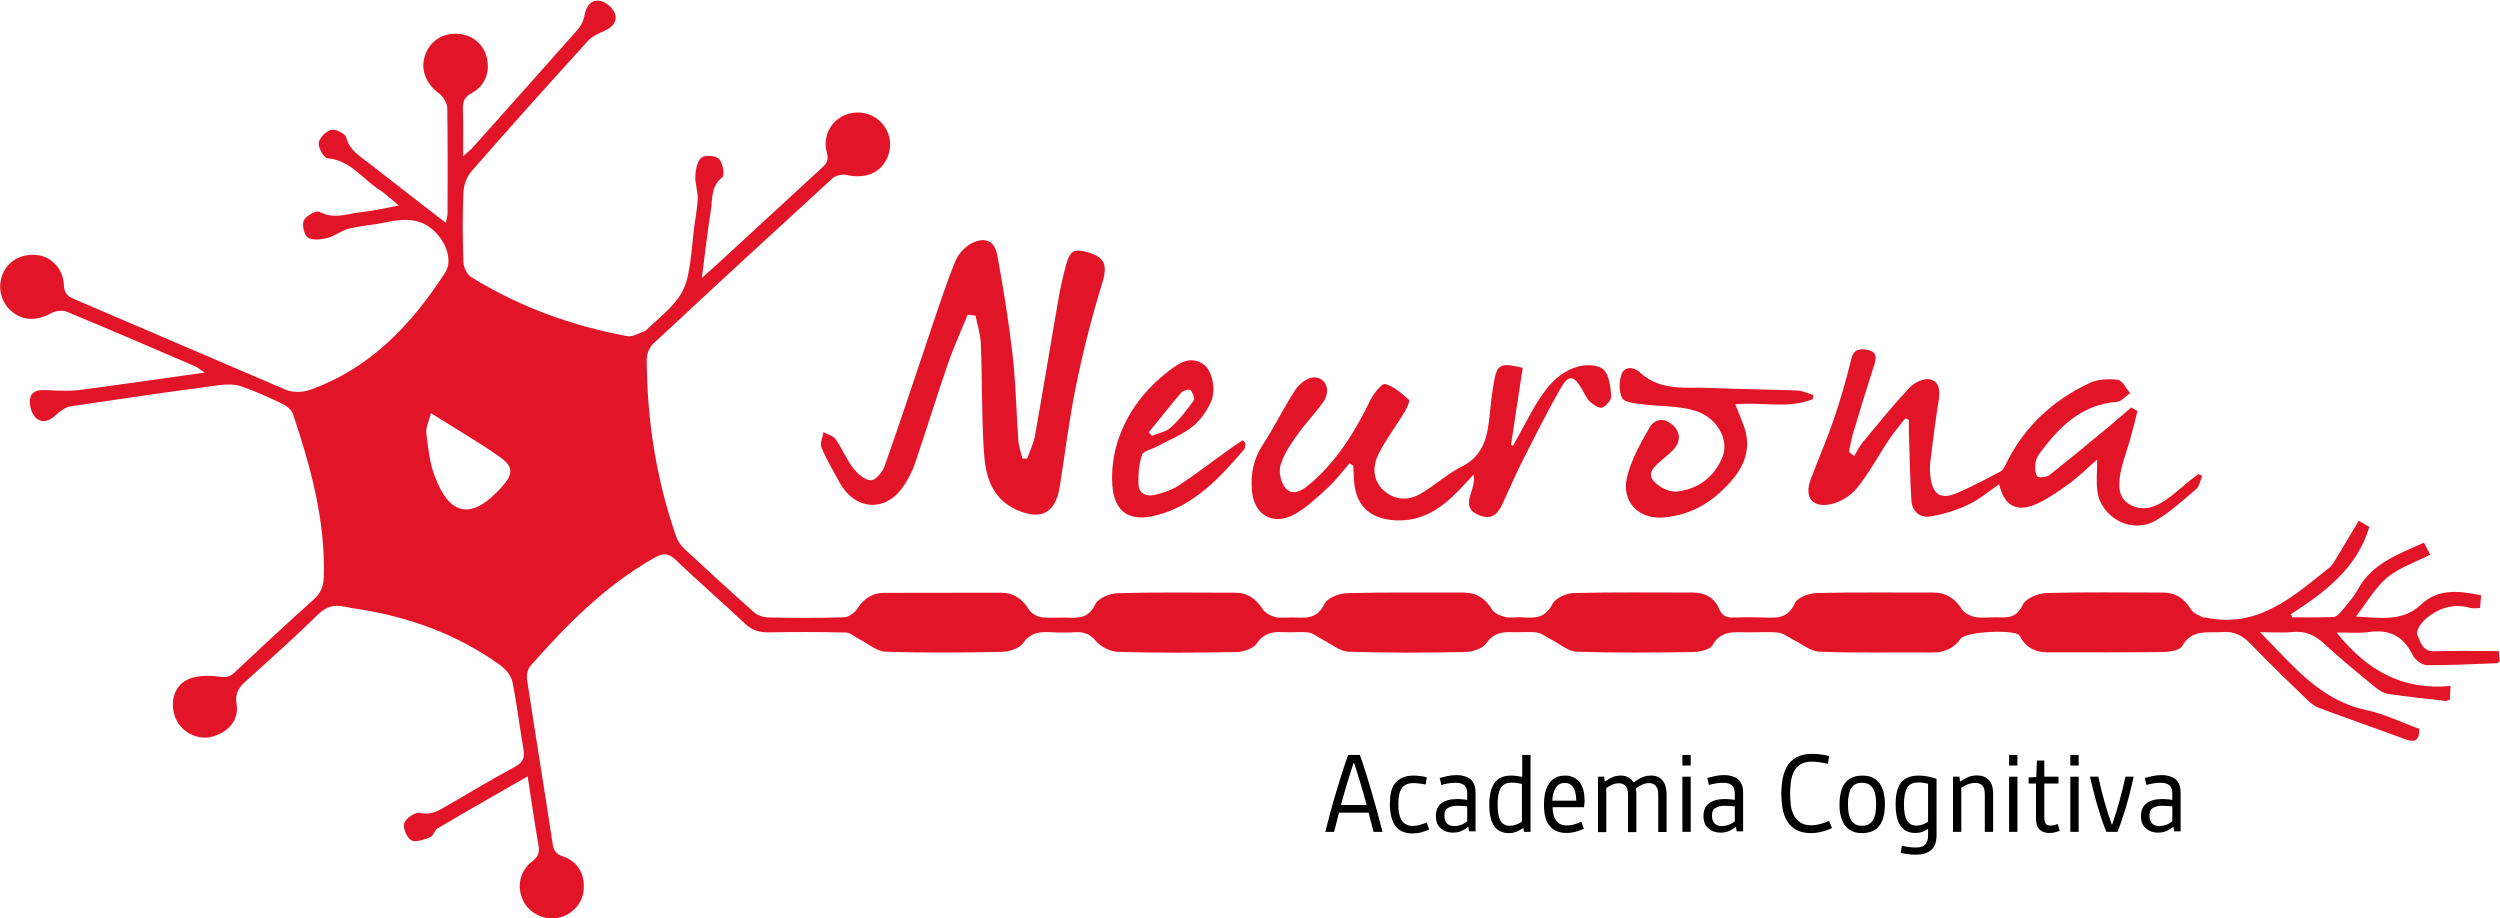 <?xml version="1.0" encoding="utf-8"?>
<!-- Generator: Adobe Illustrator 27.9.0, SVG Export Plug-In . SVG Version: 6.00 Build 0)  -->
<svg version="1.1" id="Capa_1" xmlns="http://www.w3.org/2000/svg" xmlns:xlink="http://www.w3.org/1999/xlink" x="0px" y="0px"
	 viewBox="0 0 1564 574.6" style="enable-background:new 0 0 1564 574.6;" xml:space="preserve">
<style type="text/css">
	.st0{fill:#0C6478;}
	.st1{fill:url(#SVGID_1_);}
	.st2{fill:#1D787C;}
	.st3{fill:#202120;}
	.st4{fill:#C4D112;}
	.st5{fill:#9D1927;}
	.st6{fill:#AB146B;}
	.st7{fill:#64B130;}
	.st8{fill:#22325A;}
	.st9{fill:#E30613;}
	.st10{fill:#0E74B9;}
	.st11{fill:#838589;}
	.st12{fill:#D21036;}
	.st13{fill:#1FAAE0;}
	.st14{fill:#E11527;}
	.st15{fill:#E51E38;stroke:#E51E38;stroke-width:7;stroke-miterlimit:10;}
	.st16{fill:#23A6DF;}
	.st17{fill:#F9DE14;}
	.st18{fill:#E51E38;}
	.st19{fill:url(#SVGID_00000024691074691956664220000003507477252888995748_);}
	.st20{fill:url(#SVGID_00000029008973041627304680000006395994157674050190_);}
	.st21{fill:#1D2446;}
	.st22{fill:url(#SVGID_00000093178999070708129320000009266869407670785159_);}
	.st23{fill:url(#SVGID_00000062882453376366281420000007834112165869602230_);}
	.st24{fill:url(#SVGID_00000058548441017030223310000006628209248684046474_);}
	.st25{fill:url(#SVGID_00000002356817099374129370000005622786511613634739_);}
	.st26{fill:url(#SVGID_00000104703081339306669150000000994888656549988522_);}
	.st27{fill:url(#SVGID_00000121993872133660959130000007655450040954336682_);}
	.st28{fill:url(#SVGID_00000168104103935931160690000000430934537601275559_);}
	.st29{fill:url(#SVGID_00000083773189455391626840000010395892524001022382_);}
	.st30{fill:url(#SVGID_00000127015288681719314030000011331386502520222865_);}
	.st31{fill:url(#SVGID_00000067200727066198697360000013011674606171571099_);}
	.st32{fill:url(#SVGID_00000170979465340862210130000017097823837977287057_);}
	.st33{fill:url(#SVGID_00000090990411577394010160000008275760290470086315_);}
	.st34{fill:url(#SVGID_00000047058064971526176060000000635597026105221532_);}
	.st35{fill:url(#SVGID_00000085226778724519410370000008958446179691401095_);}
	.st36{fill:url(#SVGID_00000103265999700517364270000006948029753438908323_);}
	.st37{fill:url(#SVGID_00000111870885970589063030000010181650721687594927_);}
	.st38{fill:url(#SVGID_00000180361544749099839820000002613671344595701889_);}
	.st39{fill:url(#SVGID_00000016036259873604441380000005111488999240519329_);}
	.st40{fill:url(#SVGID_00000179633364110969169230000011539761051199240877_);}
	.st41{fill:url(#SVGID_00000129203711293360524860000008352635973750300833_);}
	.st42{fill:url(#SVGID_00000128466460547601760160000003276092196214060221_);}
	.st43{fill:url(#SVGID_00000051378902893431698440000014069831994669383570_);}
	.st44{fill:url(#SVGID_00000125587797039281259370000004534564262794217384_);}
	.st45{fill:url(#SVGID_00000085219412438665133710000010297153144925145524_);}
	.st46{fill:url(#SVGID_00000150804900795708288560000013189833050224303018_);}
	.st47{fill:url(#SVGID_00000160168039986501059750000002058943663414263176_);}
	.st48{fill:url(#SVGID_00000031909480410849407980000011979761439236453032_);}
	.st49{fill:url(#SVGID_00000061441912190810390660000001514406166579969170_);}
	.st50{fill:url(#SVGID_00000043454320582043553680000016262311268552674722_);}
	.st51{fill:url(#SVGID_00000007420091766422754980000007468129995256834191_);}
	.st52{fill:url(#SVGID_00000114060150704653035340000013650848594807240584_);}
	.st53{fill:url(#SVGID_00000142158948898251298090000003153529406850534814_);}
	.st54{fill:url(#SVGID_00000105384966282799034600000000262592246023079822_);}
	.st55{fill:url(#SVGID_00000160158505785108350610000014708332873510063004_);}
	.st56{fill:url(#SVGID_00000057125338679086883330000015863738540852009093_);}
	.st57{fill:url(#SVGID_00000014625418820088539950000001473280001986529688_);}
	.st58{fill:url(#SVGID_00000047021575949454333970000008091906197579086763_);}
	.st59{fill:url(#SVGID_00000008131710853731322290000001220111922197372843_);}
	.st60{fill:url(#SVGID_00000129173192184879111660000005259070117714779068_);}
	.st61{fill:url(#SVGID_00000028287319685562384760000014495577366221365430_);}
	.st62{fill:#23649E;}
	.st63{fill:#FFFFFF;}
	.st64{fill:#134F9A;}
	.st65{fill:#305BA2;}
	.st66{fill:#F6AF12;}
	.st67{fill:#FFD910;}
	.st68{fill:#F9BB12;}
	.st69{fill:#F8B512;}
	.st70{fill:#F5A70D;}
	.st71{fill:#FFDD0E;}
	.st72{fill:#FED20D;}
	.st73{fill:#FFD60A;}
	.st74{fill:#F59F0A;}
	.st75{fill:#FECB0D;}
	.st76{fill:#43B2E4;}
	.st77{fill:#F5A30E;}
	.st78{fill:#F59A0A;}
	.st79{fill:#5EB8E6;}
	.st80{fill:#1D5EA6;}
	.st81{fill:#1763AB;}
	.st82{fill:#FCC70E;}
	.st83{fill:#1B57A1;}
	.st84{fill:#1667AD;}
	.st85{fill:#319DD6;}
	.st86{fill:#2481C2;}
	.st87{fill:#FBC20D;}
	.st88{fill:#18539E;}
	.st89{fill:#136DB3;}
	.st90{fill:#57B1E2;}
	.st91{fill:#2E96D1;}
	.st92{fill:#918F8E;}
	.st93{fill:#35A3DA;}
	.st94{fill:#2481C1;}
	.st95{fill:#126DB3;}
	.st96{fill:#1A7BBD;}
	.st97{fill:#51A5D9;}
	.st98{fill:#2582C2;}
	.st99{fill:#55ABDE;}
	.st100{fill:#FBC10E;}
	.st101{fill:#1574B7;}
	.st102{fill:#1A7ABC;}
	.st103{fill:#386EB3;}
	.st104{fill:#3B7FBE;}
	.st105{fill:#37A8DE;}
	.st106{fill:#4389C6;}
	.st107{fill:#4E9ED5;}
	.st108{fill:#FABF10;}
	.st109{fill:#1764AB;}
	.st110{fill:#3E84C3;}
	.st111{fill:#4B98D1;}
	.st112{fill:#298CCB;}
	.st113{fill:#2A87C6;}
	.st114{fill:#4990CB;}
	.st115{fill:#2A87C7;}
	.st116{fill:#1767AD;}
	.st117{fill:#2B91CD;}
	.st118{fill:#50A4D9;}
	.st119{fill:#3AABE0;}
	.st120{fill:#1070B5;}
	.st121{fill:#3968AD;}
	.st122{fill:#3773B5;}
	.st123{fill:#42B1E3;}
	.st124{fill:#4D9ED5;}
	.st125{fill:#4187C5;}
	.st126{fill:#FFD60B;}
	.st127{fill:#4A96D0;}
	.st128{fill:#335FA7;}
	.st129{fill:#3879BB;}
	.st130{fill:#3460A7;}
	.st131{fill:#3878BA;}
	.st132{fill:#91908F;}
	.st133{fill:#386FB3;}
	.st134{fill:#3563A9;}
	.st135{fill:#FCC70F;}
	.st136{fill:#3562A8;}
	.st137{fill:#FECC0F;}
	.st138{fill:#3878BB;}
	.st139{fill:#FED20F;}
	.st140{fill:#55AADD;}
	.st141{fill:#92908F;}
	.st142{fill:#186DB3;}
	.st143{fill:#3866AC;}
	.st144{fill:#3C7FBE;}
	.st145{fill:#4C9BD3;}
	.st146{fill:#51A4D9;}
	.st147{fill:#4990CC;}
	.st148{fill:#1B7ABC;}
	.st149{fill:#309CD5;}
	.st150{fill:#56AADD;}
	.st151{fill:#386EB2;}
	.st152{fill:#3874B6;}
	.st153{fill:#3D6EB2;}
	.st154{fill:#BAB9BA;}
	.st155{fill:#3778BA;}
	.st156{fill:#FFF3D0;}
	.st157{fill:#FFF7E3;}
	.st158{fill:#FFF5DB;}
	.st159{fill:#FFEFBB;}
	.st160{fill:#FFEBA5;}
	.st161{fill:#FFE482;}
	.st162{fill:#FFE89A;}
	.st163{fill:#FFEDB0;}
	.st164{fill:#FFDD59;}
	.st165{fill:#FFDF67;}
	.st166{fill:#FFE274;}
	.st167{fill:#FFE892;}
	.st168{fill:#FFDA48;}
	.st169{fill:#FFDC7E;}
	.st170{fill:#FED771;}
	.st171{fill:#FDCA34;}
	.st172{fill:#FBC323;}
	.st173{fill:#FED361;}
	.st174{fill:#FED053;}
	.st175{fill:#FDCA42;}
	.st176{fill:#FECB23;}
	.st177{fill:#FFD525;}
	.st178{fill:#FFD637;}
	.st179{fill:#288CCB;}
	.st180{fill:#37A7DD;}
	.st181{fill:#FFE297;}
	.st182{fill:#FFE5A2;}
	.st183{fill:#FFE8AD;}
	.st184{fill:#FFEBB5;}
	.st185{fill:#FFDD89;}
	.st186{fill:#FCFCFC;}
	.st187{fill:#FAFAFA;}
	.st188{fill:#B3B4B5;}
	.st189{fill:#FEFEFE;}
	.st190{fill:#FFFAF2;}
	.st191{fill:#FFF9EC;}
	.st192{fill:#FFF1C6;}
	.st193{fill:#FFEDC0;}
	.st194{fill:#FFE38B;}
	.st195{fill:#FFDD70;}
	.st196{fill:#FFD856;}
	.st197{fill:#FFD962;}
	.st198{fill:#FED143;}
	.st199{fill:#3E3D3F;}
	.st200{fill:#84BA28;}
	.st201{fill:#85BA29;}
	.st202{fill:#749C2E;}
	.st203{fill:#72982E;}
	.st204{fill:#81B629;}
	.st205{fill:#87BD2A;}
	.st206{fill:#7AA52D;}
	.st207{fill:#80B32A;}
	.st208{fill:#7DAD2B;}
	.st209{fill:#7FAF2B;}
	.st210{fill:#6D922E;}
	.st211{fill:#85BC29;}
	.st212{fill:#7BA72C;}
	.st213{fill:#79A42D;}
	.st214{fill:#7AA62D;}
	.st215{fill:#6E922F;}
	.st216{fill:#739434;}
	.st217{fill:#6D8D30;}
	.st218{fill:#6D8D32;}
	.st219{fill:#708C34;}
	.st220{fill:#76B83C;}
	.st221{fill:#364495;}
	.st222{fill:#E52032;}
	.st223{fill:#2264AB;}
	.st224{fill:#17375D;}
	.st225{fill:#F7B232;}
	.st226{fill:#F9B833;}
	.st227{fill:#FFD633;}
	.st228{fill:#FABF33;}
	.st229{fill:#FCC733;}
	.st230{fill:#FBC333;}
	.st231{fill:#FED035;}
	.st232{fill:#FDCB34;}
	.st233{fill:#1C4C3C;}
	.st234{fill:#4677BB;}
	.st235{fill:#FCFDFE;}
	.st236{fill:#FBFCFD;}
	.st237{fill:#CB7D31;}
	.st238{fill:#8D5823;}
	.st239{fill:#A76729;}
	.st240{fill:#0C1A26;}
	.st241{fill:#6FC2B6;}
	.st242{fill:none;stroke:#0C1A26;stroke-width:42;stroke-miterlimit:10;}
	.st243{fill:#252B58;}
</style>
<g>
	<path class="st14" d="M605.4,196.9c-4.2,10.2-8.8,20.3-12.4,30.7c-7.1,20.7-13.6,41.7-20.6,62.4c-1.5,4.5-3.8,8.8-6.3,12.8
		c-10.9,17.9-31,17.2-41-1.2c-3.9-7.2-8.1-14.2-11.2-21.7c-1.1-2.6,0.8-6.4,1.3-9.6c2.6,1.5,6.1,2.3,7.6,4.5c4,5.7,6.7,12.5,10.9,18
		c2.7,3.5,7.1,7.4,11,7.7c2.7,0.2,7.3-5,8.6-8.6c10.4-29.4,20.1-59.1,30.1-88.6c4.6-13.6,9-27.2,14.5-40.4c1.8-4.4,6.2-8.9,10.5-11
		c8.2-3.8,13.9-1.1,15.5,7.8c3.8,20.7,7.2,41.5,9.6,62.4c2,17.9,2.3,35.9,3.6,53.9c0.3,3.6,1.7,7.2,2.6,10.8c1,0,2,0.1,2.9,0.1
		c1.7-4.8,4-9.5,4.9-14.5c5.2-29,9.9-58.2,15-87.2c1.2-6.6,2.7-13.2,4.5-19.7c2.5-8.9,5.2-10.2,14.1-7.5c10.7,3.2,11.7,8.6,8.4,19.3
		c-6.5,21.1-12,42.7-16.4,64.4c-4.3,20.9-6.8,42.2-10.2,63.3c-2.7,16.4-12.4,20.8-27.4,13.7c-16.5-7.8-19.2-22.9-20.1-38.1
		c-1.3-21.9-0.9-43.9-1.8-65.8c-0.2-5.8-2.2-11.5-3.3-17.3C608.7,197.2,607,197,605.4,196.9z"/>
	<path class="st14" d="M1337.2,257.2c-1.5,6-3,12.1-4.7,18.1c-2,7-4.7,13.9-6,21c-1.2,6.9-1.6,14.8,5.5,19.1
		c7.5,4.6,15.4,2.4,22.3-2.2c5.6-3.8,10.5-8.4,15.8-12.7c1.7-1.4,3.5-2.6,5.3-3.9c0.8,0.4,1.6,0.7,2.3,1.1c-1.2,2.8-1.7,6.5-3.8,8.3
		c-8.1,6.9-16.1,14.3-25.2,19.6c-14.9,8.7-34.2-1.4-36.6-18.4c-0.8-6-0.1-12.1-0.1-19.7c-6.6,5.7-11.9,11.1-18,15.4
		c-6.8,4.9-13.8,9.9-21.5,13c-11.6,4.6-18.9-0.1-21.8-13c-6.6,4.5-12.6,9.7-19.5,12.9c-7.4,3.5-15.6,6-23.7,7.3
		c-6.2,1-11.2-3-11.7-9.6c-0.9-14.3-1.1-28.6-1.6-42.9c-0.1-2.6,0-5.3,0-7.9c-0.7-0.3-1.5-0.7-2.2-1c-3.5,4.5-7.3,8.8-10.4,13.6
		c-6.7,10-12.4,20.9-20,30.2c-3.9,4.8-10.5,8.8-16.5,10c-11.5,2.3-16.5-4.7-12.3-15.7c4.5-12.1,9.8-24,14-36.2
		c4.3-12.7,8.2-25.7,11.3-38.8c1.5-6.4,5-6.7,9.8-6c5.6,0.9,6.4,4.1,4.7,9.2c-4.6,14.2-8.9,28.4-13.2,42.7c-1.2,3.9-1.8,8-2.7,12
		c1.1,0.9,2.2,1.8,3.3,2.6c1.8-3,3.4-6.3,5.6-8.9c9.5-11.5,18.9-23.1,29.1-34c2.9-3.1,9-6,12.7-5.1c6.5,1.6,6.3,8,5.3,14.1
		c-2,12.5-3.6,25-5.1,37.6c-0.4,3-0.3,6.2,0.1,9.3c1.3,11.1,6.5,14.5,16.7,10.1c9.3-4,18.2-8.7,27.2-13.5c1.7-0.9,2.7-3.3,3.6-5.2
		c11.3-22.9,29.1-39.2,51.8-50c5.2-2.5,12.1-2.8,17.9-2.1c2.9,0.4,5.1,5.4,7.7,8.3c-2.8,1.9-5.4,5.3-8.3,5.5
		c-21.9,1.7-35.6,15.3-47.7,31.4c-1.5,2-2.9,4.4-3.2,6.8c-0.4,2.8-0.3,6.3,1.1,8.4c0.8,1.1,5.8,0.6,7.6-0.8
		c13.2-10.4,26.1-21.1,39-31.8c4.1-3.4,8.1-7,12.2-10.5C1334.6,255.7,1335.9,256.4,1337.2,257.2z"/>
	<path class="st14" d="M952.6,230.1c-2.4,16-4.9,32.1-7.3,48.2c0.4,0.2,0.9,0.3,1.3,0.5c4.1-7.5,8.2-15.1,12.4-22.6
		c6.7-11.6,14.3-22.8,27.9-26.8c5-1.5,13-1.3,16.2,1.7c3.7,3.5,4.4,10.9,4.9,16.7c0.2,2.3-3.1,6.2-5.7,7.2c-1.8,0.7-5.4-1.8-7.5-3.6
		c-2-1.8-3.2-4.6-4.6-7c-5.8-10.2-8.9-10.5-14.7-0.1c-8.4,14.9-16.1,30.3-23.8,45.6c-4.3,8.5-8,17.4-12.1,26
		c-3,6.4-7.1,9.5-14.8,6.2c-7.4-3.2-6.3-8.2-4.5-13.9c1.1-3.4,2.2-6.8,1.7-11.4c-3.1,3.3-6.1,6.6-9.2,9.8
		c-10.9,11.3-23,19.8-39.8,18.9c-16.4-0.8-25.4-9.7-26-26c-0.1-2.7-0.3-5.4-0.4-8.1c-0.8-0.5-1.5-1.1-2.3-1.6
		c-4.5,5.2-8.7,10.8-13.7,15.4c-6.6,6-13.2,12.4-21,16.7c-13.3,7.2-25.1,0.1-26.4-14.8c-0.9-10.4,0.9-19.9,6.8-28.9
		c7.2-11,13-23,20.2-34.1c2.4-3.7,7.3-7.7,11.2-8c8.1-0.4,11.5,8.1,6.4,15.4c-5,7.1-11.2,13.4-16.2,20.5c-4.2,5.9-8.5,12.2-10.5,19
		c-1.3,4.2,0.2,10.9,3.1,14.3c4.2,5,10.1,1.8,14.3-1.7c17.5-14.5,29.1-33.3,38.9-53.5c2-4,7.1-10.4,9.1-9.9
		c5.5,1.5,10.4,5.9,14.9,9.9c0.8,0.7-1.3,5.3-2.7,7.7c-5.4,8.8-11.7,17.1-16.3,26.3c-3.8,7.6-3.8,16.2,3.1,22.6
		c6.7,6.2,15.2,6.7,22.8,2.4c9-5.1,16.8-12.5,26-17.1c14.3-7.1,16.4-19.6,17.7-33.2c0.6-6.4,1.4-12.9,2.5-19.2
		C936.5,227.8,938.5,226.7,952.6,230.1z"/>
	<path class="st14" d="M1134.1,249.7c-15.5,6.3-32,1.6-48.5,3.2c1.8,4.7,3.7,9.1,5.4,13.7c4.1,11.6,1.7,22.2-5.8,31.7
		c-11.3,14.2-25.6,23.7-44,25.4c-15.8,1.5-26.9-9.5-23.4-24.9c2.5-10.9,8.4-21.2,14-31.1c3-5.3,8.8-6.9,14.4-2
		c5.4,4.7,5.5,10.7,0.2,16.1c-1.9,2-4.2,3.7-6.3,5.6c-4,3.6-9.9,7.8-6,13c3,4,10.2,7.7,15,7.1c13.3-1.5,23.6-9.1,28.6-22
		c4-10.4-3.4-24.4-17.4-28.6c-10.7-3.2-22.6-2.6-34-4.1c-4.1-0.5-10.2-1.2-11.5-3.8c-2-4-2-10-0.5-14.5c1.9-5.8,8.1-4.8,11.3-1.8
		c13.1,12.4,29.4,9.3,44.8,10c18,0.8,36,0.9,53.9,1.6c3.4,0.1,6.8,1.9,10.1,2.8C1134.3,248,1134.2,248.9,1134.1,249.7z"/>
	<path class="st14" d="M1481.8,395.4c13.1-1.9,21.9,2.6,27.7,14.6c1.4,2.8,5.7,6,8.6,6.1c14.6,0.2,29.3-0.7,43.9-1.2
		c0.5,0,0.9-0.6,1.9-1.3c-0.2-2-0.5-4.4-0.7-6.3c-14,0-27.3-0.2-40.5,0.1c-7.4,0.2-8.4-6.1-10.5-10.3c-0.9-1.9,2-6.9,4.5-9.1
		c8.1-7.4,17.6-10.8,28.7-7.7c1.7,0.5,3.7,0.1,6.1,0.1c0.3-2.9,0.5-5.4,0.7-8c-13.7-2.7-26.7-4.5-37.7,5.9
		c-11.4,10.7-25.1,8.3-40.7,7.4c7.2-9.1,12.3-18.3,19.8-24.5c7.6-6.2,17.6-9.5,26.8-14.2c-1.5-2.9-2.7-5-4-7.5
		c-15.9,7.2-32.3,12.8-41.3,29.2c-2.7,4.9-6.5,9.2-10.1,13.5c-1.3,1.6-3.3,3.7-5.1,3.8c-8.6,0.4-17.2,0.2-25.8,0.2
		c-0.3-0.6-0.7-1.3-1-1.9c21.2-13.7,41.3-28.5,49.2-54.7c-1.8-1-4-2.3-6.7-3.8c-4.9,8.2-9.3,15.7-13.8,23.1
		c-1.3,2.1-2.5,4.6-4.4,6.1c-22.8,18.2-44.8,38.4-77.7,31.3c-0.5-0.1-1.3,0.2-1.7-0.1c-2.5-1.5-5.9-2.5-7.2-4.8
		c-4.2-6.9-9.7-10.7-17.8-10.7c-24.3,0-48.5-0.4-72.8,0.3c-5.2,0.2-13,3.4-14.8,7.4c-3.8,8.4-9.6,8-16.3,7.8
		c-4.5-0.1-9.1,0.6-13.5-0.2c-3-0.6-6.6-2.4-8.2-4.8c-4.3-6.8-9.9-10.5-18-10.5c-24.3,0.1-48.5-0.3-72.8,0.3
		c-4.8,0.1-12.2,2.8-13.7,6.3c-4.4,10-11.8,9.3-20,9c-5.9-0.2-11.9-0.2-17.8,0c-4.6,0.2-7.6-0.5-9.7-5.6c-2.8-6.7-8.8-10-16.3-10
		c-24.8,0-49.6-0.3-74.5,0.3c-4.7,0.1-11.6,3.2-13.4,6.9c-4.4,8.8-10.9,8.9-18.6,8.3c-3.6-0.3-7.5,0.6-11-0.2
		c-3-0.7-6.7-2.3-8.2-4.7c-4.2-6.9-9.7-10.6-17.9-10.6c-24.3,0.1-48.5-0.3-72.8,0.4c-5,0.1-12.4,3-14.2,6.8
		c-4.3,9-10.9,8.8-18.6,8.4c-3.9-0.2-8,0.6-11.8-0.2c-3-0.7-6.6-2.5-8.1-4.9c-4.2-6.5-9.4-10.4-17.2-10.4c-24.5,0-49.1-0.4-73.6,0.3
		c-4.9,0.1-12.3,3.2-14.1,7.1c-4.1,8.8-10.5,8.4-17.8,8.2c-5.4-0.2-10.8,0.5-16-0.3c-2.7-0.4-6.1-2.4-7.5-4.6
		c-4.2-6.9-9.7-10.7-17.8-10.7c-24.3,0-48.5,0.1-72.8,0.1c-7.9,0-13,3.9-17.2,10.3c-1.6,2.4-5.2,4.9-8,5
		c-15.8,0.5-31.6,0.4-47.4,0.1c-3-0.1-6.7-1.3-8.9-3.3c-14.8-13.1-29.3-26.4-43.7-39.8c-2.2-2-4-4.8-5-7.6
		c-12.5-35.9-18.3-73.1-18.4-111c0-3.2,1.7-7.3,4-9.5c37.3-34.8,74.8-69.3,112.4-103.7c2-1.8,6.1-2.5,8.8-1.9c10,2.3,19-0.4,23.8-8
		c4.9-7.8,4.2-17.5-1.8-24.3c-6.1-7-16.3-8.8-24.7-4.5c-7.9,4-12.5,13.3-9.8,23c1.5,5.1-0.8,7.2-3.7,9.8
		c-21.1,19.5-42.3,38.9-63.4,58.4c-3,2.8-6.1,5.5-11.1,9.9c2-15.7,3.5-29,5.6-42.1c1.1-7.2-0.1-15.1,7.2-20.8c1.6-1.2,0.3-9-2-11.4
		c-2-2.1-8.7-2.7-11-0.9c-2.7,2.1-3.7,7.4-3.9,11.4c-0.3,4.8,1.7,9.7,1.5,14.5c-0.4,7.3-2,14.5-2.7,21.8c-3.8,37-3.8,37.1-29.6,60.2
		c-0.2,0.2-0.4,0.5-0.6,0.6c-3.8,1.2-7.9,3.9-11.3,3.2c-34.6-6.5-67.3-18.3-97.3-36.8c-2.7-1.6-4.9-6.1-5.1-9.3
		c-0.5-14.6-0.6-29.3,0-43.9c0.2-4.6,2.2-9.9,5.2-13.3c23.9-27.4,48.2-54.4,72.6-81.3c2.6-2.9,6.6-4.7,10.2-6.3
		c5.1-2.2,8.6-5.9,6.8-10.9c-1.2-3.4-5.5-7.1-9-7.9c-5.1-1.1-8.7,2.3-9.8,8.1c-0.6,3.3-2,7-4.2,9.5c-21.8,24.7-43.8,49.2-65.7,73.8
		c-1.5,1.7-3.3,3.1-6.3,5.8c0-11.3,0.2-20.6-0.1-29.8c-0.2-4.8,1.3-7.5,5.7-9.9c8.6-4.7,11.7-14,8.9-23.3
		c-2.5-8.3-10.1-13.7-19.2-13.7c-9.4,0-16.9,5.6-19.4,14.6c-2.5,8.6,1.3,17,9,22.7c2.6,1.9,5.1,5.9,5.2,9c0.4,22,0.2,44,0.2,65.9
		c0,1.7-0.6,3.5-1.1,6.1c-16.7-12.9-32.5-25.1-48.2-37.4c-5.6-4.4-12-7.9-14.1-16c-0.6-2.4-6.6-5.4-9.3-4.8c-3.3,0.8-7.5,5-7.9,8.1
		c-0.4,3.1,3.2,9.5,5.4,9.7c14.4,1.2,21.9,12.9,32.5,19.7c4,2.6,7.5,6,12.2,9.9c-8.8,1.6-15.6,3.3-22.6,4c-8.9,0.8-17.8,5-27.1-0.1
		c-1.9-1-8.4,2.5-9.7,5.4c-1.3,2.8,0.1,9.2,2.5,10.7c2.9,1.9,8.2,1.3,12.2,0.3c4.6-1.2,8.7-4.6,13.3-5.8c7.1-1.8,14.5-2.2,21.6-3.7
		c12.4-2.6,24-4,33.9,7.1c5.6,6.3,9.6,16.7,4.9,24c-21,32.6-46.9,59.9-84.5,73.4c-4.6,1.6-10.9,1.8-15.3-0.1
		C134.6,225,90.5,205.9,46.2,187c-4.1-1.7-6-3.7-6.2-8.5c-0.4-9.7-7-17.2-15.4-18.7c-9.4-1.7-18.2,2.3-22.2,10.1
		c-4.2,8-2.5,18,4,24.1c7.2,6.8,16.3,7.1,25.7,1.9c2.6-1.5,7-2,9.7-0.9c27,11.2,53.9,22.8,80.8,34.4c1.5,0.7,2.8,1.9,5.4,3.7
		c-27.4,3.8-53,7.6-78.6,10.9c-6.3,0.8-12.7,0.4-19.1,0.1c-5.1-0.3-10.6-0.3-11.5,5.6c-0.6,3.7,0.9,9.2,3.6,11.7
		c4.3,3.9,9.2,1.7,13.3-2.4c2.3-2.3,5.7-4.4,8.9-4.9c30.6-4.6,61.3-9,92-13.1c4.6-0.6,9.8-0.8,14.1,0.6c9,3.1,17.8,7.1,26.4,11.3
		c2.5,1.2,5.4,3.6,6.2,6.1c11,32.9,20.2,66.2,19.3,101.4c-0.1,6-1.7,10.5-6.4,14.7c-16.8,15-33.3,30.4-49.7,45.8
		c-3.3,3.1-6,2.9-10.4,2.3c-6.2-0.8-13.6-0.6-19.1,2.1c-8.7,4.4-10.9,15.3-7,24.4c3.6,8.3,13.6,13.4,22.2,11.3
		c10.5-2.6,17.5-10.5,15.8-20.6c-1.2-7.3,1.9-10.8,6.5-14.9c15.1-13.6,30.2-27.1,44.7-41.3c5.2-5.1,10.3-6,16.7-4.6
		c2.5,0.5,5,1,7.5,1.3c32.5,5,62.7,15.9,89.5,35.2c3.3,2.4,6.8,6.4,7.6,10.2c2.9,14,4.5,28.3,7,42.5c0.9,5.2-0.4,8.2-5.2,10.8
		c-14.8,8.1-29.4,16.7-43.9,25.2c-4.9,2.8-9.2,5.3-15.6,3.7c-2.8-0.7-8.9,3.3-9.9,6.4c-1,3,1.6,9.2,4.4,10.8c2.8,1.5,8-0.5,11.8-1.9
		c2-0.8,2.7-4.4,4.7-5.6c18.1-10.7,36.4-21.1,56.3-32.5c2.4,15.5,4.3,29.1,6.7,42.6c0.9,4.7,0.1,7.6-4,10.7
		c-7.7,5.9-9.6,15.8-5.6,24.3c3.6,7.6,12.6,12.4,20.9,11.1c9.2-1.5,16.1-8.5,17-17.3c1-10-3.4-18.1-12.8-21.3
		c-4.6-1.5-5.9-3.7-6.6-8.2c-5.2-34.2-10.8-68.4-16-102.6c-0.4-2.7,0.4-6.4,2.1-8.4c22.8-25.8,46.9-50.2,77.3-67.5
		c5.4-3.1,9-3.4,13.8,1.3c14,13.5,28.8,26.1,42.9,39.5c4.5,4.3,9.1,5.8,15.1,5.7c16.1-0.3,32.2-0.3,48.2,0.1c3,0.1,5.9,2.9,8.9,4.4
		c5.3,2.7,10.5,7.4,15.9,7.6c24.2,0.8,48.5,0.6,72.8,0.1c4.6-0.1,11-2.1,13.3-5.4c4.7-6.7,10.5-7.3,17.4-6.9
		c5.1,0.3,10.2,0.3,15.2,0c5.3-0.3,9.1,0.9,13,5.5c3,3.6,8.9,6.6,13.6,6.8c24.8,0.7,49.6,0.6,74.4,0.1c4.3-0.1,10.4-2.1,12.6-5.3
		c4.8-7.2,11-7.5,18.2-7.1c4.8,0.3,9.7-0.5,14.3,0.2c3.1,0.5,5.9,3,8.9,4.5c5.3,2.7,10.6,7.3,16,7.5c24.2,0.8,48.5,0.7,72.8,0.2
		c4.6-0.1,11-2,13.4-5.4c4.7-6.8,10.5-7.3,17.4-7c4.8,0.2,9.7-0.5,14.4,0.2c3.1,0.5,5.9,2.9,8.9,4.4c5.3,2.7,10.5,7.4,15.9,7.6
		c24.2,0.8,48.5,0.6,72.8,0.2c4.2-0.1,10.5-1.4,12.1-4.2c5.6-9.9,14.3-8.1,22.8-8.1c6.2,0,12.5-0.5,18.6,0.2c3.1,0.4,6,2.8,9,4.3
		c5.5,2.7,11,7.4,16.7,7.6c23.4,0.9,46.8,0.3,70.2,0.5c7.7,0.1,13.6-2.5,18.1-8.7c3.2-4.4,32.8-5.9,36.6-2.1
		c0.6,0.6,0.8,1.5,1.2,2.2c3.8,6,9.4,8.5,16.4,8.5c24.3,0,48.5,0.1,72.8-0.2c4-0.1,10-1.1,11.5-3.8c6.2-10.8,15.9-8,25.1-8.7
		c7.4-0.6,12.6,2.1,17.7,7.4c11.3,11.8,23.1,23.1,34.8,34.4c2.4,2.3,5.1,4.6,8.1,5.7c17.9,6.7,36,12.9,53.9,19.6
		c6.5,2.4,8.7,0.3,8.8-6.5c-11.1-4-21.9-9.4-33.3-11.8c-28.9-6.1-45.7-27.8-66.4-48.7c8.2,0,14.3,0.5,20.3-0.1
		c7.9-0.8,13.9,1.8,19.7,7.2c10.1,9.4,20.9,18.1,31.5,26.9c2.5,2.1,5.6,4.1,8.7,4.6c12,1.8,24,3,36,4.4c0.7,0.1,1.5-0.5,2.5-0.8
		c0.1-2.2,0.3-4.4,0.5-8.6c-30,3-52.5-9.8-71.3-33.4C1469,395.6,1475.5,396.3,1481.8,395.4z M313.6,305
		c-18.4,20.3-32.2,18.2-41.7-7.3c-3.2-8.4-4.1-17.8-5.2-26.9c-0.4-3.2,1.5-6.8,2.9-12.3c15.6,9.8,29.7,18,43,27.3
		C321.5,292.1,321.2,296.6,313.6,305z"/>
	<path class="st14" d="M777.4,275.4c-2.9,2-5.8,3.8-8.6,5.9c-10.5,7.5-20.7,15.4-31.5,22.5c-4.3,2.9-9.7,4.5-14.8,5.8
		c-4.9,1.2-9.8-0.5-10.2-6c-0.4-6.3,0.2-13,2.1-19c0.8-2.5,6.3-3.5,9.5-5.3c7.4-4,15.4-7.2,22-12.3c4.9-3.8,8.8-9.5,11.5-15.1
		c3.7-8,1-20.4-4.7-24.1c-8.3-5.5-15.1-0.6-21.4,4.2c-14.9,11.4-26.1,25.9-31.9,43.6c-2.9,8.8-4.2,18.8-3.5,28.1
		c1.2,16.9,11,23,27.5,18.7c24-6.2,39.7-23.5,55-41.4c0.7-0.9,0.5-2.5,0.7-3.8C778.6,276.5,778,276,777.4,275.4z M739.1,245.5
		c1.1-1.3,5.1-2.2,5.7-1.5c1.4,1.7,2.9,5.3,2,6.5c-4.3,6-8.9,12-14.3,16.9c-3,2.8-7.8,3.5-11.8,5.2c-0.7-0.7-1.3-1.5-2-2.2
		C725.5,262.1,732.1,253.7,739.1,245.5z"/>
	<g>
		<path d="M829.1,520.4c1-4,2.1-8.2,3.3-12.6c1.2-4.4,2.4-8.7,3.7-13s2.5-8.3,3.8-12.2c1.2-3.9,2.4-7.3,3.5-10.3h7.3
			c1.1,3,2.3,6.4,3.5,10.3c1.2,3.9,2.5,8,3.7,12.2c1.2,4.3,2.5,8.6,3.7,13c1.2,4.4,2.3,8.6,3.3,12.6h-5.6l-3.1-12h-18.5l-3.1,12
			H829.1z M855,503.6c-1.2-4.5-2.5-8.9-3.8-13.3c-1.3-4.4-2.7-8.7-4.1-13h-0.3c-1.4,4.3-2.8,8.6-4.1,13c-1.3,4.4-2.6,8.8-3.8,13.3
			H855z"/>
		<path d="M869.5,502.9c0-2.6,0.2-5.1,0.7-7.2c0.5-2.2,1.3-4.1,2.5-5.6c1.2-1.5,2.7-2.7,4.6-3.6c1.9-0.8,4.2-1.3,7-1.3
			c1.3,0,2.8,0.1,4.2,0.3c1.5,0.2,2.9,0.4,4.1,0.8l-0.7,4.5c-1.1-0.2-2.3-0.5-3.7-0.6c-1.4-0.2-2.7-0.3-3.8-0.3
			c-3.4,0-5.9,1-7.4,3.1c-1.5,2.1-2.2,5.5-2.2,10.1c0,2,0.1,3.8,0.4,5.5c0.3,1.6,0.8,3.1,1.5,4.3c0.7,1.2,1.6,2.1,2.8,2.8
			c1.2,0.7,2.7,1,4.4,1c1.3,0,2.7-0.2,4.2-0.6c1.5-0.4,3-0.9,4.4-1.5l1.6,4.3c-1.4,0.7-3.1,1.3-4.9,1.8c-1.8,0.5-3.7,0.7-5.6,0.7
			c-4.9,0-8.5-1.6-10.8-4.8C870.6,513.2,869.5,508.7,869.5,502.9z"/>
		<path d="M898.3,510.5c0-3.6,1.2-6.3,3.5-8c2.4-1.7,5.5-2.6,9.3-2.6c0.9,0,2,0,3.2,0.1c1.2,0.1,2.4,0.2,3.6,0.4v-3.6
			c0-2.7-0.6-4.6-1.9-5.6c-1.3-1-3-1.5-5.2-1.5c-1.5,0-3.2,0.1-4.8,0.4c-1.7,0.3-3.1,0.6-4.3,1l-1-4.4c1.4-0.4,3.1-0.8,4.9-1.2
			c1.8-0.4,3.7-0.6,5.7-0.6c1.6,0,3.2,0.2,4.6,0.6c1.4,0.4,2.7,1,3.8,1.8c1.1,0.8,1.9,2,2.5,3.4c0.6,1.4,0.9,3.2,0.9,5.3v24.1h-4
			l-0.5-2.9c-1.3,1.1-2.8,2-4.4,2.7c-1.6,0.7-3.4,1-5.3,1c-3,0-5.5-0.9-7.5-2.7C899.3,516.6,898.3,514,898.3,510.5z M903.6,510.3
			c0,2.1,0.6,3.8,1.7,4.9c1.1,1.1,2.7,1.6,4.6,1.6c1.4,0,2.8-0.3,4.2-0.8c1.4-0.5,2.7-1.3,3.8-2.2v-9.3c-1.1-0.1-2.2-0.3-3.4-0.3
			c-1.2-0.1-2.2-0.1-3-0.1c-2.2,0-4.1,0.4-5.6,1.3C904.4,506.2,903.6,507.9,903.6,510.3z"/>
		<path d="M943.9,521.2c-3.9,0-6.9-1.4-9-4.2c-2.1-2.8-3.2-7.4-3.2-13.6c0-5.9,1.1-10.4,3.2-13.5c2.1-3.1,5.6-4.7,10.5-4.7
			c2.1,0,4.4,0.3,6.9,0.8v-13.7h5.2v48.1h-4.1l-0.4-2.5c-1.2,0.9-2.6,1.7-4,2.3C947.4,520.9,945.8,521.2,943.9,521.2z M944.6,516.6
			c2.6,0,5.1-0.9,7.5-2.6v-23.6c-2.3-0.5-4.4-0.8-6.3-0.8c-3.4,0-5.7,1.2-7,3.5c-1.3,2.3-1.9,5.7-1.9,10.2c0,4.7,0.6,8.1,1.8,10.2
			C940,515.6,941.9,516.6,944.6,516.6z"/>
		<path d="M965.9,503.5c0-5.9,1.1-10.4,3.4-13.6c2.3-3.2,5.6-4.7,9.8-4.7c2.1,0,3.9,0.4,5.5,1.2c1.5,0.8,2.8,1.9,3.8,3.2
			c1,1.4,1.7,3,2.2,4.9c0.5,1.9,0.7,4,0.7,6.2c0,0.7,0,1.5-0.1,2.2c-0.1,0.7-0.1,1.4-0.2,2.1h-19.7c0,1.7,0.2,3.3,0.6,4.7
			c0.3,1.4,0.9,2.6,1.6,3.6c0.7,1,1.6,1.8,2.7,2.3c1.1,0.5,2.5,0.8,4.1,0.8c1.5,0,3.1-0.2,4.6-0.7c1.5-0.4,3-1,4.4-1.6l1.6,4.3
			c-1.4,0.7-3.1,1.3-5,1.9c-1.9,0.5-3.8,0.8-5.9,0.8c-4.5,0-8-1.4-10.4-4.3C967.1,514.1,965.9,509.6,965.9,503.5z M986.1,500.9
			c0-1.5-0.1-2.9-0.4-4.3c-0.2-1.3-0.6-2.5-1.2-3.5c-0.5-1-1.3-1.8-2.2-2.4c-0.9-0.6-2-0.9-3.4-0.9c-2.4,0-4.3,1-5.6,3
			c-1.3,2-2,4.7-2.2,8.1H986.1z"/>
		<path d="M999.5,485.9h4l0.5,3.1c1.2-0.9,2.6-1.8,4.3-2.6c1.6-0.8,3.5-1.2,5.6-1.2c3.7,0,6.4,1.5,8.1,4.4c1.6-1.3,3.3-2.4,5.1-3.2
			c1.7-0.8,3.7-1.2,5.8-1.2c3.1,0,5.6,1,7.2,3.1c1.7,2,2.5,4.9,2.5,8.5v23.7h-5.2v-23.2c0-2.5-0.5-4.4-1.5-5.6
			c-1-1.2-2.4-1.8-4.3-1.8c-1.3,0-2.7,0.3-4.1,0.9c-1.4,0.6-2.8,1.4-4.2,2.4c0.1,0.6,0.2,1.2,0.3,1.8c0.1,0.6,0.1,1.2,0.1,1.8v23.8
			h-5.2v-23.2c0-2.6-0.5-4.5-1.5-5.6c-1-1.2-2.4-1.8-4.2-1.8c-1.3,0-2.7,0.3-4,0.8c-1.3,0.5-2.6,1.3-3.9,2.2v27.6h-5.2V485.9z"/>
		<path d="M1052.5,472.3h5.2v6.6h-5.2V472.3z M1052.5,485.9h5.2v34.5h-5.2V485.9z"/>
		<path d="M1065.7,510.5c0-3.6,1.2-6.3,3.5-8c2.4-1.7,5.5-2.6,9.3-2.6c0.9,0,2,0,3.2,0.1c1.2,0.1,2.4,0.2,3.6,0.4v-3.6
			c0-2.7-0.6-4.6-1.9-5.6c-1.3-1-3-1.5-5.2-1.5c-1.5,0-3.2,0.1-4.8,0.4c-1.7,0.3-3.1,0.6-4.3,1l-1-4.4c1.4-0.4,3.1-0.8,4.9-1.2
			c1.8-0.4,3.7-0.6,5.7-0.6c1.6,0,3.2,0.2,4.6,0.6c1.4,0.4,2.7,1,3.8,1.8c1.1,0.8,1.9,2,2.5,3.4c0.6,1.4,0.9,3.2,0.9,5.3v24.1h-4
			l-0.5-2.9c-1.3,1.1-2.8,2-4.4,2.7c-1.6,0.7-3.4,1-5.3,1c-3,0-5.5-0.9-7.5-2.7C1066.7,516.6,1065.7,514,1065.7,510.5z M1071,510.3
			c0,2.1,0.6,3.8,1.7,4.9c1.1,1.1,2.7,1.6,4.6,1.6c1.4,0,2.8-0.3,4.2-0.8c1.4-0.5,2.7-1.3,3.8-2.2v-9.3c-1.1-0.1-2.2-0.3-3.4-0.3
			c-1.2-0.1-2.2-0.1-3-0.1c-2.2,0-4.1,0.4-5.6,1.3C1071.7,506.2,1071,507.9,1071,510.3z"/>
		<path d="M1133,521.2c-3.7,0-6.7-0.7-9.2-2c-2.4-1.3-4.3-3.1-5.7-5.4c-1.4-2.3-2.4-4.9-2.9-7.9c-0.5-3-0.8-6.2-0.8-9.5
			c0-3.4,0.3-6.6,0.9-9.6c0.6-3,1.6-5.6,3-7.9c1.4-2.2,3.4-4,5.9-5.3c2.5-1.3,5.7-2,9.5-2c1.8,0,3.7,0.1,5.5,0.4
			c1.8,0.2,3.5,0.6,5.1,1l-0.8,4.8c-1.3-0.3-2.9-0.6-4.8-0.9c-1.8-0.3-3.6-0.4-5.2-0.4c-2.9,0-5.2,0.5-7,1.6
			c-1.8,1.1-3.1,2.6-4.1,4.4s-1.6,4-2,6.4c-0.3,2.4-0.5,4.9-0.5,7.5c0,2.4,0.1,4.8,0.4,7.1c0.3,2.4,0.9,4.5,1.9,6.4
			c0.9,1.9,2.3,3.5,4,4.6c1.7,1.2,4,1.8,6.8,1.8c1.9,0,3.8-0.3,5.8-0.8c1.9-0.5,3.8-1.2,5.5-1.9l1.8,4.4c-2,1-4.2,1.8-6.5,2.3
			C1137.5,520.9,1135.2,521.2,1133,521.2z"/>
		<path d="M1150.8,503.2c0-2.7,0.3-5.2,0.8-7.4c0.5-2.2,1.3-4.1,2.5-5.7c1.1-1.6,2.6-2.8,4.4-3.6c1.8-0.8,4-1.3,6.5-1.3
			s4.7,0.4,6.5,1.3c1.8,0.8,3.2,2.1,4.4,3.6c1.1,1.6,1.9,3.5,2.5,5.7c0.5,2.2,0.8,4.7,0.8,7.4c0,2.7-0.3,5.2-0.8,7.4
			c-0.5,2.2-1.3,4.1-2.5,5.7c-1.1,1.6-2.6,2.8-4.4,3.6c-1.8,0.8-4,1.3-6.5,1.3s-4.7-0.4-6.5-1.3c-1.8-0.8-3.2-2.1-4.4-3.6
			c-1.1-1.6-1.9-3.5-2.5-5.7C1151,508.4,1150.8,505.9,1150.8,503.2z M1156.1,503.2c0,1.9,0.1,3.7,0.4,5.4c0.3,1.6,0.7,3.1,1.4,4.2
			c0.7,1.2,1.6,2.1,2.7,2.8c1.1,0.7,2.6,1,4.3,1c1.7,0,3.1-0.3,4.3-1c1.1-0.7,2.1-1.6,2.7-2.8c0.7-1.2,1.1-2.6,1.4-4.2
			c0.3-1.6,0.4-3.4,0.4-5.4s-0.1-3.7-0.4-5.4c-0.3-1.6-0.7-3.1-1.4-4.3c-0.7-1.2-1.6-2.1-2.7-2.8c-1.1-0.6-2.6-1-4.3-1
			c-1.7,0-3.2,0.3-4.3,1c-1.1,0.6-2,1.6-2.7,2.8c-0.7,1.2-1.1,2.6-1.4,4.3C1156.2,499.4,1156.1,501.2,1156.1,503.2z"/>
		<path d="M1189.8,529.1c1.3,0.3,2.7,0.6,4.2,0.8c1.5,0.2,2.9,0.3,4.3,0.3c1.1,0,2.2-0.1,3.2-0.3c1-0.2,1.8-0.6,2.5-1.2
			c0.7-0.6,1.2-1.4,1.6-2.4c0.4-1,0.6-2.2,0.6-3.7v-4c-1.1,0.7-2.4,1.3-3.6,1.8c-1.3,0.5-2.8,0.7-4.4,0.7c-8.2,0-12.3-6-12.3-17.9
			c0-6.1,1.1-10.7,3.4-13.6c2.3-2.9,6-4.4,11-4.4c2,0,4,0.2,5.9,0.6c1.9,0.4,3.7,0.9,5.3,1.4v35.3c0,4.4-1.2,7.5-3.5,9.4
			c-2.3,1.9-5.5,2.8-9.5,2.8c-1.5,0-3.1-0.1-4.8-0.3c-1.6-0.2-3.2-0.5-4.6-0.8L1189.8,529.1z M1199,516.5c1.1,0,2.3-0.2,3.6-0.6
			c1.2-0.4,2.4-1,3.6-1.8v-23.8c-2-0.5-4-0.8-5.9-0.8c-3.5,0-5.9,1.1-7.2,3.4c-1.3,2.3-2,5.7-2,10.2c0,4.6,0.6,8,1.9,10.1
			C1194.2,515.4,1196.2,516.5,1199,516.5z"/>
		<path d="M1221.8,485.9h4l0.4,3.1c1.4-1,3-1.9,4.7-2.7c1.7-0.8,3.7-1.2,5.8-1.2c3.1,0,5.6,0.9,7.4,2.8c1.8,1.8,2.8,4.7,2.8,8.4
			v24.1h-5.2v-23.5c0-2.5-0.5-4.4-1.6-5.5s-2.5-1.6-4.4-1.6c-1.6,0-3.2,0.3-4.7,0.9c-1.5,0.6-2.9,1.3-4,2.1v27.6h-5.2V485.9z"/>
		<path d="M1256.9,472.3h5.2v6.6h-5.2V472.3z M1256.9,485.9h5.2v34.5h-5.2V485.9z"/>
		<path d="M1273.7,490.2h-4.6v-3.8l4.8-0.3l0.4-10.3h4.6v10.1h8.9v4.3h-8.9v21.1c0,1.7,0.3,3,0.8,3.9c0.5,0.8,1.5,1.3,3,1.3
			c1.2,0,2.8-0.3,4.6-1l1.3,4.2c-0.9,0.4-1.9,0.7-3,1c-1.1,0.3-2.3,0.4-3.6,0.4c-2.6,0-4.6-0.7-6.1-2.2c-1.5-1.5-2.2-3.8-2.2-7.1
			V490.2z"/>
		<path d="M1295.2,472.3h5.2v6.6h-5.2V472.3z M1295.2,485.9h5.2v34.5h-5.2V485.9z"/>
		<path d="M1315,513.1c-0.9-2.7-1.8-5.5-2.7-8.5c-0.9-3-1.7-6.1-2.5-9.2c-0.8-3.2-1.6-6.3-2.3-9.5h5.2c1.1,5.3,2.4,10.4,3.8,15.4
			c1.4,5,2.9,9.8,4.6,14.5h0.3c1.6-4.7,3.1-9.6,4.5-14.5c1.4-5,2.6-10.1,3.8-15.4h5.1c-0.7,3.2-1.4,6.4-2.2,9.5
			c-0.8,3.2-1.6,6.2-2.5,9.2c-0.9,3-1.8,5.8-2.7,8.5c-0.9,2.7-1.8,5.1-2.7,7.3h-6.9C1316.8,518.2,1315.9,515.8,1315,513.1z"/>
		<path d="M1339.4,510.5c0-3.6,1.2-6.3,3.5-8c2.4-1.7,5.5-2.6,9.3-2.6c0.9,0,2,0,3.2,0.1c1.2,0.1,2.4,0.2,3.6,0.4v-3.6
			c0-2.7-0.6-4.6-1.9-5.6c-1.3-1-3-1.5-5.2-1.5c-1.5,0-3.2,0.1-4.8,0.4c-1.7,0.3-3.1,0.6-4.3,1l-1-4.4c1.4-0.4,3.1-0.8,4.9-1.2
			c1.8-0.4,3.7-0.6,5.7-0.6c1.6,0,3.2,0.2,4.6,0.6c1.4,0.4,2.7,1,3.8,1.8c1.1,0.8,1.9,2,2.5,3.4c0.6,1.4,0.9,3.2,0.9,5.3v24.1h-4
			l-0.5-2.9c-1.3,1.1-2.8,2-4.4,2.7c-1.6,0.7-3.4,1-5.3,1c-3,0-5.5-0.9-7.5-2.7C1340.4,516.6,1339.4,514,1339.4,510.5z
			 M1344.7,510.3c0,2.1,0.6,3.8,1.7,4.9c1.1,1.1,2.7,1.6,4.6,1.6c1.4,0,2.8-0.3,4.2-0.8c1.4-0.5,2.7-1.3,3.8-2.2v-9.3
			c-1.1-0.1-2.2-0.3-3.4-0.3c-1.2-0.1-2.2-0.1-3-0.1c-2.2,0-4.1,0.4-5.6,1.3C1345.4,506.2,1344.7,507.9,1344.7,510.3z"/>
	</g>
</g>
</svg>
